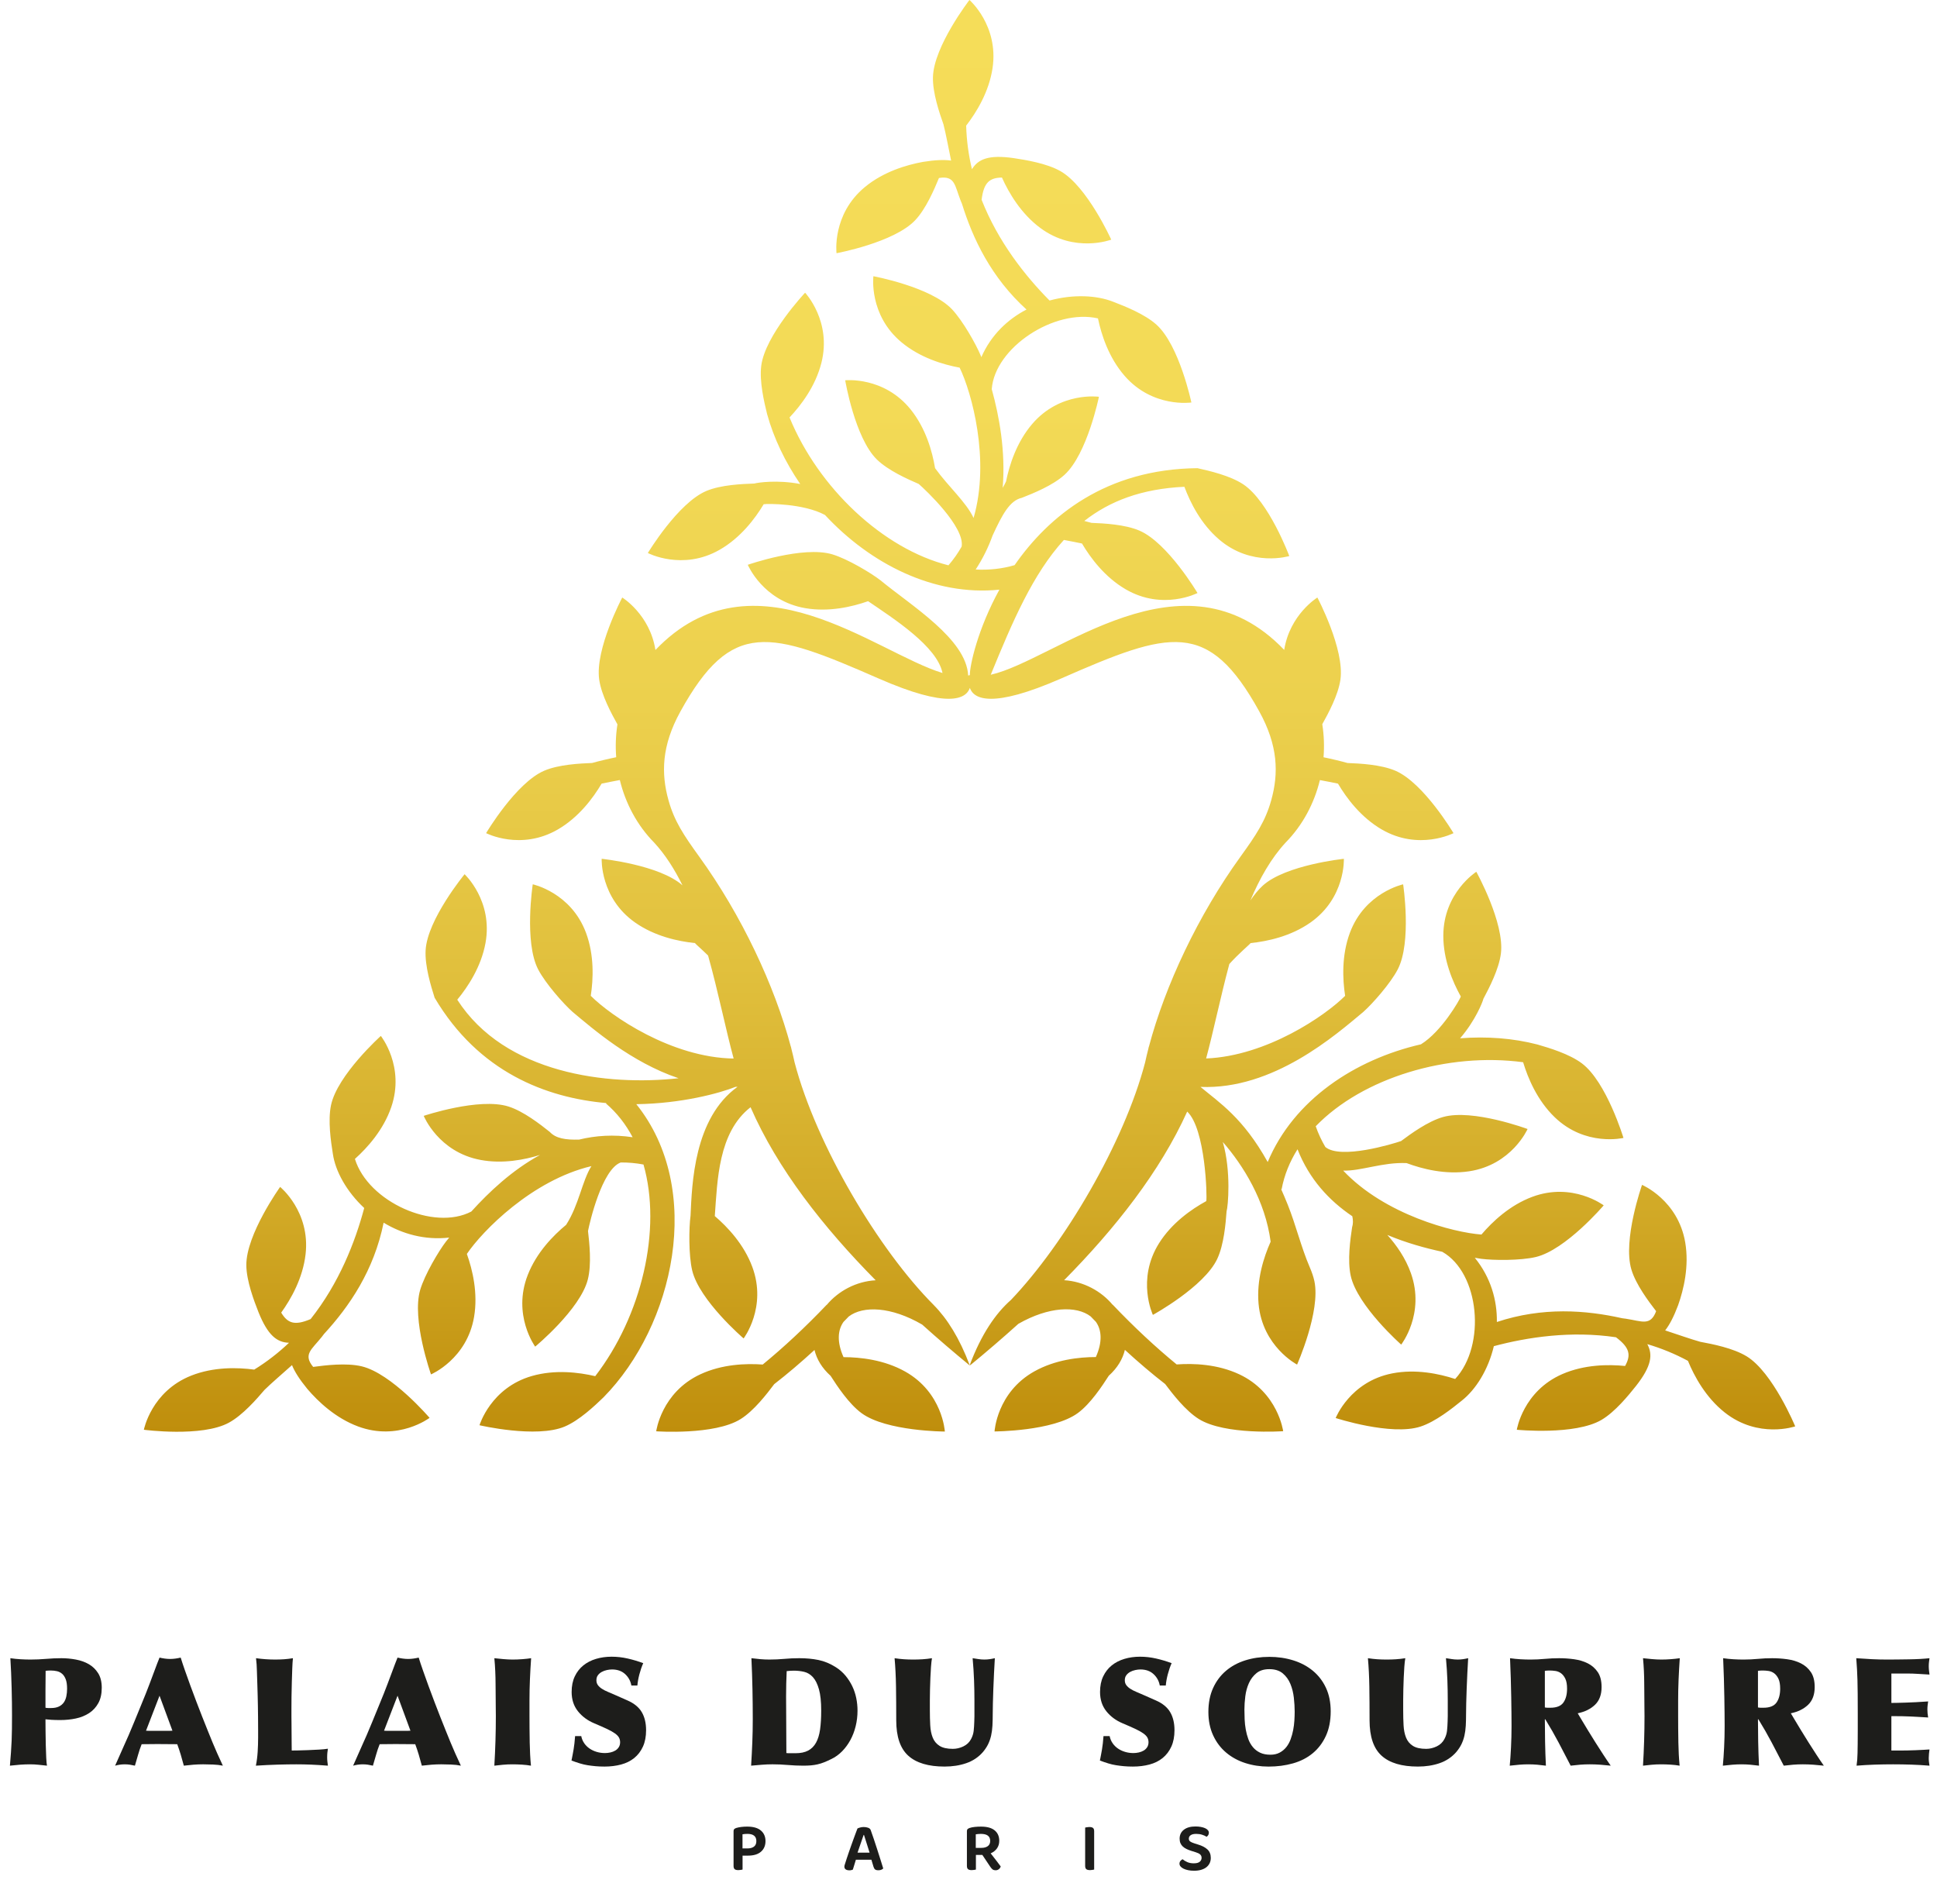 <?xml version="1.0" encoding="UTF-8"?> <svg xmlns="http://www.w3.org/2000/svg" xmlns:xlink="http://www.w3.org/1999/xlink" viewBox="0 0 503.367 494.705"><defs><style>.d{fill:url(#b);}.e{fill:#1d1d1b;}</style><linearGradient id="b" x1="251.953" y1="0" x2="251.953" y2="372.016" gradientUnits="userSpaceOnUse"><stop offset="0" stop-color="#f5dd59"></stop><stop offset=".285" stop-color="#f3da56"></stop><stop offset=".492" stop-color="#ecd04d"></stop><stop offset=".675" stop-color="#e1c03d"></stop><stop offset=".842" stop-color="#d2aa27"></stop><stop offset="1" stop-color="#bf8e0c"></stop></linearGradient></defs><g id="a"><path class="d" d="M453.893,352.405c-3.504-2.142-8.921-3.191-12.025-3.764-2.522-.705-5.605-1.808-9.142-2.968,1.118-1.424,2.223-3.509,3.358-6.523,1.468-4.135,2.9-10.169,1.857-16.322-1.868-11.026-11.225-14.967-11.225-14.967,0,0-5.062,14.316-2.77,21.985,1.176,3.935,4.506,8.334,6.433,10.835-1.497,3.952-3.687,2.588-7.848,1.961-.009-.011-.019-.021-.028-.032l-.014.025c-.299-.044-.606-.085-.925-.12-9.452-2.121-20.656-2.978-32.573.973.078-5.634-1.554-11.521-5.732-16.684.586.094,1.15.185,1.665.269,3.13.414,10.202.485,14.196-.469,7.785-1.861,17.634-13.418,17.634-13.418,0,0-8.101-6.121-18.578-2.209-5.846,2.183-10.349,6.446-13.191,9.79-7.222-.511-25.086-5.121-35.931-16.615,4.615.16,10.252-2.229,16.479-1.946,4.111,1.536,10.12,3.065,16.289,2.123,11.055-1.688,15.148-10.98,15.148-10.98,0,0-14.232-5.295-21.937-3.127-3.954,1.112-8.406,4.37-10.938,6.256-2.164.749-15.704,4.864-19.676,1.545-.992-1.686-1.836-3.481-2.5-5.392,12.185-12.595,34.278-19.262,53.897-16.634,1.265,4.202,3.684,9.912,8.167,14.253,8.034,7.78,17.908,5.415,17.908,5.415,0,0-4.397-14.534-10.785-19.357-3.278-2.474-8.566-4.048-11.599-4.923-6.302-1.637-13.16-2.146-20.069-1.606,3.95-4.58,5.827-9.349,6.065-10.293,1.483-2.787,4.034-7.679,4.539-11.755.983-7.944-6.392-21.217-6.392-21.217,0,0-8.57,5.444-8.576,16.628-.003,6.241,2.413,11.951,4.55,15.784-.318.915-4.991,9.096-10.357,12.414-17.158,3.945-33.071,14.414-39.829,30.588-6.409-11.519-12.529-15.392-17.472-19.522,18.906.796,35.089-13.456,42.318-19.483,2.362-2.095,7.048-7.392,8.942-11.036,3.692-7.102,1.408-22.114,1.408-22.114,0,0-9.931,2.114-13.836,12.593-2.179,5.848-1.906,12.043-1.24,16.38-5.12,5.127-20.321,15.622-36.123,16.276,1.934-7.148,3.703-15.854,6.033-24.547,2.555-2.834,5.224-5.014,5.528-5.435,4.365-.45,10.429-1.748,15.538-5.332,9.155-6.422,8.696-16.565,8.696-16.565,0,0-15.103,1.576-21.044,6.94-1.167,1.054-2.258,2.422-3.242,3.867,2.423-5.742,5.379-10.948,9.146-15.025,4.415-4.479,7.429-10.158,8.913-16.238,1.354.229,3.735.734,4.7.923,2.232,3.778,5.946,8.744,11.336,11.889,9.66,5.635,18.683.98,18.683.98,0,0-7.742-13.063-15.098-16.22-3.774-1.62-9.285-1.884-12.44-2.009-1.435-.415-4.418-1.128-6.236-1.49.223-2.858.123-5.747-.326-8.591,1.542-2.771,4.137-7.554,4.713-11.581,1.134-7.924-5.989-21.334-5.989-21.334,0,0-7.164,4.391-8.618,13.607-26.28-27.445-59.307,2.614-76.262,6.459,5.666-13.843,10.946-26.198,19.008-35.026,1.354.229,3.735.734,4.7.923,2.232,3.778,5.946,8.744,11.336,11.889,9.66,5.635,18.683.98,18.683.98,0,0-7.742-13.063-15.098-16.22-3.774-1.62-9.285-1.884-12.44-2.009-.481-.139-1.147-.313-1.877-.496,6.588-5.162,14.88-8.367,26.01-8.88,1.526,4.114,4.299,9.661,9.046,13.712,8.506,7.26,18.213,4.28,18.213,4.28,0,0-5.301-14.229-11.979-18.642-3.427-2.264-8.803-3.502-11.886-4.185-23.767.224-38.632,12.409-47.518,25.195-3.276.963-6.672,1.314-10.114,1.132,1.863-2.851,3.31-5.811,4.392-8.826,2.532-5.491,4.466-9.096,7.601-9.8,2.939-1.152,8.059-3.21,11.092-5.978,5.913-5.395,8.943-20.274,8.943-20.274,0,0-10.051-1.438-17.328,7.054-4.061,4.739-5.94,10.648-6.809,14.949-.289.605-.582,1.154-.875,1.662.788-9.432-.875-18.573-2.841-25.649.793-10.804,16.312-20.97,27.603-18.382.897,4.296,2.813,10.193,6.904,14.906,7.331,8.445,17.373,6.944,17.373,6.944,0,0-3.124-14.86-9.071-20.217-3.051-2.749-8.184-4.774-11.13-5.907-4.364-1.772-10.578-2.037-16.658-.37-6.369-6.429-13.375-15.296-17.654-26.174.553-4.526,2.082-5.723,5.283-5.776,1.798,4.003,4.935,9.352,9.942,13.077,8.973,6.675,18.458,3.053,18.458,3.053,0,0-6.24-13.843-13.199-17.799-3.57-2.03-9.018-2.906-12.139-3.381-6.493-.933-9.221.239-10.857,2.877-.86-3.6-1.394-7.375-1.502-11.319,2.685-3.471,5.926-8.758,6.854-14.929,1.663-11.059-5.999-17.721-5.999-17.721,0,0-9.273,12.024-9.486,20.026-.109,4.106,1.683,9.324,2.734,12.3.646,2.537,1.228,5.76,1.986,9.404-1.792-.259-4.15-.177-7.329.343-4.317.789-10.26,2.558-15.074,6.529-8.626,7.118-7.375,17.194-7.375,17.194,0,0,14.933-2.752,20.437-8.563,2.824-2.982,4.977-8.062,6.183-10.979,4.172-.673,4.082,1.905,5.614,5.824-.004.013-.009.027-.013.04h.028c.111.281.228.568.358.862,2.841,9.141,7.61,19.147,16.761,27.449-4.891,2.549-9.2,6.594-11.737,12.38-.045-.121-.092-.252-.137-.369-1.202-2.919-4.667-9.085-7.487-12.071-5.495-5.82-20.425-8.594-20.425-8.594,0,0-1.265,10.074,7.35,17.205,4.808,3.979,10.748,5.756,15.064,6.552,3.133,6.462,7.986,24.006,3.622,39.056-1.97-4.168-6.454-8.024-10.01-12.939-.719-4.329-2.39-10.3-6.283-15.178-6.976-8.741-17.071-7.654-17.071-7.654,0,0,2.508,14.976,8.229,20.574,2.936,2.872,7.98,5.107,10.877,6.361,1.728,1.502,12.047,11.186,11.152,16.284-.967,1.7-2.102,3.328-3.427,4.856-16.994-4.28-33.79-20.106-41.296-38.421,3.011-3.192,6.754-8.136,8.281-14.187,2.737-10.843-4.237-18.223-4.237-18.223,0,0-10.405,11.059-11.4,19.002-.51,4.075.763,9.444,1.518,12.509,1.724,6.279,4.703,12.477,8.617,18.196-5.94-1.14-11.009-.388-11.947-.123-3.155.104-8.668.333-12.452,1.928-7.376,3.109-15.202,16.122-15.202,16.122,0,0,8.993,4.713,18.689-.859,5.411-3.11,9.156-8.052,11.413-11.815.952-.18,10.373-.21,15.925,2.787,11.736,12.646,28.305,21.151,45.33,19.408-5.634,10.232-7.687,19.627-7.687,22.209h0c-.139.041-.285.069-.428.101-.463-9.47-14.754-18.112-22.775-24.73-2.495-1.934-8.568-5.559-12.5-6.747-7.662-2.314-21.993,2.707-21.993,2.707,0,0,3.914,9.368,14.935,11.268,6.15,1.06,12.187-.354,16.327-1.811,6.626,4.52,17.952,11.747,19.334,18.659-17.394-5.276-49.163-32.587-74.6-5.978-1.444-9.236-8.623-13.637-8.623-13.637,0,0-7.123,13.41-5.989,21.334.579,4.048,3.2,8.864,4.739,11.628-.443,2.827-.542,5.697-.32,8.537-1.815.36-4.825,1.079-6.269,1.496-3.155.124-8.665.389-12.44,2.009-7.356,3.157-15.098,16.22-15.098,16.22,0,0,9.023,4.655,18.683-.98,5.391-3.144,9.104-8.111,11.336-11.889.973-.191,3.384-.702,4.731-.928,1.484,6.082,4.498,11.764,8.914,16.244,2.893,3.131,5.308,6.929,7.371,11.123-5.969-5.335-21.002-6.905-21.002-6.905,0,0-.459,10.143,8.696,16.565,5.109,3.584,11.172,4.882,15.538,5.332.219.303,1.668,1.523,3.417,3.24,2.637,9.418,4.541,19.009,6.64,26.763-16.158-.235-31.899-11.061-37.127-16.297.666-4.338.939-10.532-1.24-16.38-3.905-10.479-13.836-12.593-13.836-12.593,0,0-2.284,15.012,1.408,22.114,1.894,3.644,6.58,8.942,8.942,11.036,5.252,4.378,15.232,13.097,27.546,17.237-18.473,2.053-45.14-1.15-57.511-20.402,2.795-3.383,6.204-8.563,7.33-14.701,2.018-11-5.426-17.905-5.426-17.905,0,0-9.655,11.72-10.125,19.71-.241,4.1,1.383,9.373,2.337,12.382,11.429,19.305,28.925,25.991,44.669,27.372l-.156.092c2.877,2.454,5.172,5.433,6.943,8.781-4.941-.748-9.583-.44-13.903.612-3.523.108-6.064-.302-7.625-1.991-2.47-1.966-6.817-5.364-10.733-6.602-7.632-2.412-22.026,2.426-22.026,2.426,0,0,3.794,9.418,14.79,11.458,5.705,1.058,11.339-.023,15.444-1.309-7.295,3.976-13.306,9.674-17.866,14.709-9.703,5.111-26.79-2.476-30.25-13.669,3.267-2.93,7.41-7.544,9.437-13.446,3.632-10.577-2.701-18.513-2.701-18.513,0,0-11.292,10.152-12.946,17.984-.849,4.018-.028,9.474.468,12.592.645,4.597,3.602,9.893,8.157,14.137-2.349,8.823-6.529,19.542-13.924,28.858-4.194,1.79-5.995,1.067-7.646-1.676,2.562-3.563,5.618-8.959,6.331-15.158,1.278-11.11-6.611-17.502-6.611-17.502,0,0-8.85,12.339-8.784,20.343.034,4.107,2.006,9.259,3.16,12.198,2.447,6.086,4.829,7.859,7.932,7.952-2.684,2.548-5.683,4.904-9.041,6.973-4.349-.583-10.549-.737-16.354,1.554-10.403,4.105-12.326,14.074-12.326,14.074,0,0,15.053,1.996,22.083-1.831,3.607-1.964,7.224-6.13,9.273-8.532,1.871-1.831,4.368-3.95,7.141-6.433.674,1.681,1.927,3.679,3.97,6.17,2.847,3.339,7.356,7.596,13.206,9.77,10.483,3.896,18.575-2.237,18.575-2.237,0,0-9.867-11.542-17.655-13.391-3.996-.949-9.471-.265-12.6.154-2.674-3.272-.398-4.487,2.225-7.777.014-.003.027-.006.041-.009l-.014-.025c.188-.237.377-.482.567-.742,6.603-7.169,12.989-16.511,15.494-28.921,4.806,2.905,10.638,4.582,17.044,3.874-.294.362-.579.711-.844,1.036-1.923,2.504-5.521,8.592-6.692,12.529-2.281,7.673,2.803,21.981,2.803,21.981,0,0,9.351-3.955,11.202-14.984,1.033-6.154-.407-12.186-1.882-16.319,4.055-6,16.983-19.169,32.363-22.811-2.45,3.916-3.202,9.993-6.562,15.246-3.385,2.792-7.715,7.232-9.983,13.045-4.066,10.418,1.935,18.608,1.935,18.608,0,0,11.701-9.678,13.677-17.434,1.014-3.98.419-9.465.052-12.601.433-2.248,3.64-16.031,8.5-17.813,1.956-.015,3.933.15,5.919.531,4.816,16.85-.458,39.317-12.543,54.993-4.272-1.005-10.426-1.765-16.427-.054-10.754,3.068-13.644,12.801-13.644,12.801,0,0,14.786,3.459,22.156.338,3.782-1.601,7.789-5.394,10.063-7.584,18.332-18.617,26.288-54.067,8.528-76.174,11.767-.154,21.63-2.841,25.765-4.493.18-.008.36-.009.54-.019-11.353,8.17-11.828,25.236-12.213,33.508-.422,3.128-.515,10.2.428,14.198,1.839,7.79,13.367,17.673,13.367,17.673,0,0,6.144-8.083,2.263-18.572-2.166-5.853-6.416-10.368-9.752-13.22.681-9.249.877-21.73,9.294-28.284,6.963,15.973,18.902,31.197,32.511,44.965-5.12.282-9.72,2.821-12.703,6.38-.02.006-.039.015-.058.02-5.454,5.727-11.107,10.998-16.592,15.494-4.377-.317-10.574-.094-16.229,2.546-10.134,4.73-11.447,14.798-11.447,14.798,0,0,15.146,1.077,21.931-3.171,3.481-2.179,6.838-6.558,8.736-9.08,3.437-2.663,6.961-5.666,10.464-8.878.566,2.356,1.899,4.663,4.189,6.724,1.708,2.655,4.734,7.268,8.046,9.698,6.454,4.735,21.639,4.774,21.639,4.774,0,0-.57-10.137-10.329-15.599-5.446-3.048-11.609-3.726-15.998-3.731-1.734-3.864-1.542-6.997-.011-9.154.458-.467.912-.935,1.366-1.407,3.72-2.849,11.022-2.595,19.08,2.1,4.077,3.671,8.211,7.208,12.326,10.592-.002.005-.004.01-.006.015.003-.004.007-.007.01-.011.016.013.031.026.047.039-.008-.022-.017-.042-.025-.064.09-.105.181-.201.27-.304l-.219.368c4.206-3.457,8.431-7.075,12.595-10.831,7.939-4.527,15.107-4.744,18.78-1.93.454.472.908.94,1.366,1.407,1.532,2.158,1.724,5.29-.01,9.154-4.388.005-10.552.683-15.998,3.731-9.759,5.462-10.329,15.599-10.329,15.599,0,0,15.185-.039,21.639-4.774,3.311-2.429,6.337-7.043,8.046-9.698,2.29-2.061,3.623-4.368,4.189-6.724,3.503,3.212,7.027,6.215,10.464,8.878,1.899,2.522,5.255,6.901,8.736,9.08,6.784,4.248,21.931,3.171,21.931,3.171,0,0-1.313-10.068-11.447-14.798-5.655-2.639-11.852-2.862-16.229-2.546-5.485-4.496-11.138-9.767-16.592-15.494-.02-.006-.039-.014-.058-.02-2.962-3.534-7.52-6.063-12.599-6.373,13.278-13.437,24.962-28.26,31.985-43.812,4.769,4.473,5.211,22.176,4.96,23.259-3.851,2.103-8.94,5.647-12.265,10.928-5.958,9.464-1.611,18.639-1.611,18.639,0,0,13.317-7.296,16.72-14.541,1.746-3.717,2.197-9.216,2.428-12.365.379-1.163,1.23-10.381-.974-18.018,5.334,6.122,11.031,15.283,12.426,25.904-1.79,4.007-3.692,9.909-3.138,16.125.993,11.139,10.01,15.806,10.01,15.806,0,0,6.175-13.872,4.494-21.698-.246-1.147-.665-2.346-1.178-3.535-2.282-5.293-3.591-10.936-5.735-16.286-.578-1.442-1.156-2.801-1.733-4.094l.133.075c.687-3.719,2.119-7.195,4.133-10.403,3.05,7.786,8.251,13.367,14.238,17.399.224,1.019.226,1.975-.059,2.893-.467,3.122-1.237,8.586-.351,12.596,1.727,7.816,13.114,17.862,13.114,17.862,0,0,6.259-7.995,2.528-18.537-1.398-3.95-3.745-7.294-6.133-9.953,4.913,2.069,9.88,3.426,14.281,4.378v.002c9.691,5.496,11.447,24.303,3.346,33.043-4.171-1.365-10.238-2.645-16.363-1.449-10.976,2.143-14.682,11.595-14.682,11.595,0,0,14.438,4.703,22.047,2.22,3.904-1.274,8.219-4.713,10.671-6.702,3.731-2.913,6.951-8.136,8.381-14.189,8.785-2.348,20.067-4.045,31.738-2.314,3.647,2.737,3.922,4.659,2.372,7.459-4.366-.438-10.567-.386-16.293,2.097-10.26,4.449-11.851,14.476-11.851,14.476,0,0,15.111,1.495,22.01-2.564,3.54-2.083,7.016-6.367,8.984-8.836,4.047-5.163,4.391-8.112,2.921-10.846,3.549,1.05,7.088,2.47,10.56,4.343,1.67,4.058,4.636,9.504,9.522,13.386,8.756,6.957,18.352,3.638,18.352,3.638,0,0-5.798-14.034-12.627-18.209ZM262.713,337.76c-3.99,3.497-7.729,8.96-10.722,16.955-2.638-7.037-5.856-12.103-9.312-15.599l-.013-.022c-14.2-14.21-30.531-41.49-36.176-63.063-.237-1.116-.511-2.275-.821-3.473-.042-.198-.091-.4-.131-.597-.007.002-.014.003-.021.005-4.246-15.964-12.821-34.177-23.78-49.35-4.075-5.642-6.494-9.25-8.011-14.678-1.96-7.012-1.793-14.222,3.103-23.089,13.287-24.063,23.21-20.952,51.46-8.574,18.104,7.933,22.746,5.347,23.75,2.467,1.004,2.88,5.646,5.465,23.75-2.467,28.249-12.378,38.173-15.489,51.46,8.574,4.896,8.867,5.063,16.077,3.103,23.089-1.517,5.428-3.936,9.036-8.011,14.678-10.959,15.172-19.535,33.386-23.78,49.35-.007-.002-.014-.003-.021-.005-.04.197-.089.399-.131.597-.31,1.198-.584,2.357-.821,3.473-5.473,20.916-20.991,47.196-34.873,61.728Z"></path></g><g id="c"><path class="e" d="M192.97,482.142v3.618c-.107.023-.261.054-.459.09s-.411.054-.639.054c-.456,0-.777-.084-.963-.252-.186-.168-.279-.45-.279-.846v-9.036c0-.228.06-.402.18-.522.12-.119.288-.216.504-.288.192-.06.405-.113.64-.162.233-.047.477-.087.729-.116.252-.03.504-.051.756-.064.252-.012.492-.018.721-.018,1.584,0,2.774.339,3.572,1.017.798.679,1.197,1.593,1.197,2.745s-.39,2.07-1.17,2.754c-.78.685-1.908,1.026-3.384,1.026h-1.404ZM194.23,480.27c.721,0,1.287-.156,1.701-.468.414-.312.621-.792.621-1.44,0-.624-.195-1.092-.585-1.404-.39-.311-.957-.468-1.701-.468-.516,0-.954.036-1.313.108v3.672h1.277Z"></path><path class="e" d="M226.449,483.204h-4.031c-.133.444-.273.906-.423,1.386-.15.48-.273.877-.369,1.188-.12.048-.249.09-.388.126-.138.036-.309.054-.513.054-.408,0-.727-.081-.954-.243-.228-.161-.342-.393-.342-.692,0-.144.021-.285.062-.423s.094-.297.153-.477c.096-.336.226-.74.387-1.215.162-.474.336-.99.522-1.548.185-.558.387-1.134.603-1.728.217-.594.424-1.17.621-1.728.198-.558.391-1.08.576-1.566.186-.485.345-.902.477-1.251.155-.083.387-.168.692-.252.307-.083.615-.126.928-.126.419,0,.804.064,1.151.19s.57.327.666.603c.24.66.504,1.42.792,2.277.288.858.579,1.743.873,2.655s.579,1.806.856,2.682c.275.876.521,1.662.737,2.358-.12.132-.285.242-.495.333-.21.09-.459.135-.746.135-.421,0-.718-.075-.892-.226-.174-.149-.309-.387-.405-.711l-.54-1.8ZM224.434,476.76c-.108.3-.225.636-.351,1.008s-.259.759-.397,1.161c-.138.401-.279.81-.423,1.224s-.282.819-.414,1.215h3.132l-1.458-4.607h-.09Z"></path><path class="e" d="M253.611,485.76c-.107.023-.261.054-.459.09s-.411.054-.639.054c-.456,0-.777-.084-.963-.252-.186-.168-.279-.45-.279-.846v-9.036c0-.228.06-.402.18-.522.12-.119.288-.216.504-.288.385-.132.838-.225,1.359-.278.522-.055,1.059-.081,1.611-.081,1.584,0,2.772.327,3.563.981.792.654,1.188,1.558,1.188,2.709,0,.756-.198,1.413-.594,1.972-.397.558-.942.986-1.639,1.286.528.685,1.035,1.336,1.522,1.953.485.618.849,1.102,1.089,1.449-.097.312-.265.556-.504.73-.24.174-.504.261-.792.261-.372,0-.657-.084-.856-.252s-.393-.397-.585-.685l-2.034-3.042h-1.674v3.799ZM255.052,480.125c.684,0,1.232-.149,1.647-.449s.621-.757.621-1.368c0-1.212-.81-1.818-2.43-1.818-.24,0-.472.012-.693.036s-.429.048-.621.072v3.527h1.477Z"></path><path class="e" d="M283.258,485.904c-.456,0-.78-.084-.973-.252-.191-.168-.287-.45-.287-.846v-9.954c.107-.024.264-.055.468-.09.204-.036.407-.055.611-.055.433,0,.75.078.954.234s.307.444.307.864v9.954c-.108.023-.262.054-.459.09-.198.036-.405.054-.621.054Z"></path><path class="e" d="M310.239,484.14c.696,0,1.206-.136,1.53-.405.324-.271.486-.609.486-1.017,0-.372-.126-.669-.378-.892-.252-.222-.637-.411-1.152-.566l-1.152-.36c-.456-.144-.87-.306-1.241-.486-.372-.18-.69-.393-.954-.639-.265-.246-.468-.534-.612-.864-.144-.33-.216-.723-.216-1.179,0-.972.366-1.743,1.098-2.313.732-.569,1.734-.855,3.006-.855.505,0,.97.039,1.395.117s.795.185,1.106.323c.312.139.556.31.73.514s.261.432.261.684c0,.24-.057.447-.171.621s-.255.315-.423.423c-.288-.204-.669-.381-1.143-.531-.475-.149-.993-.225-1.558-.225-.624,0-1.098.111-1.422.333-.324.223-.486.525-.486.909,0,.312.111.552.333.72.223.168.573.33,1.054.486l1.025.324c1.044.311,1.855.737,2.431,1.277.575.54.863,1.272.863,2.196,0,.492-.096.942-.288,1.35-.191.408-.471.76-.837,1.054s-.822.521-1.368.684-1.167.243-1.862.243c-.553,0-1.06-.048-1.522-.144-.462-.096-.861-.225-1.196-.387-.337-.162-.598-.353-.783-.576-.186-.222-.279-.465-.279-.729,0-.276.081-.513.243-.711s.351-.345.566-.441c.301.265.696.507,1.188.73.492.222,1.068.333,1.728.333Z"></path><path class="e" d="M26.442,438.528c0,1.586-.299,2.919-.897,3.998-.598,1.079-1.398,1.943-2.398,2.593-1.001.65-2.145,1.112-3.432,1.385-1.287.273-2.632.409-4.036.409-.911,0-1.677-.019-2.301-.058-.624-.039-1.145-.085-1.56-.137,0,.779.006,1.774.019,2.983.013,1.209.032,2.425.059,3.647.025,1.223.065,2.334.117,3.334.052,1.002.117,1.697.195,2.087-.728-.078-1.456-.156-2.184-.234-.728-.077-1.456-.116-2.184-.116-.884,0-1.762.032-2.632.097-.872.065-1.749.15-2.632.254.103-1.248.195-2.392.273-3.432.078-1.04.136-2.061.175-3.062s.065-2.028.078-3.081c.013-1.054.019-2.217.019-3.491,0-.961-.007-2.06-.019-3.295-.014-1.234-.039-2.516-.078-3.842s-.085-2.651-.136-3.978c-.053-1.326-.117-2.574-.195-3.744.858.13,1.748.221,2.671.273.923.053,1.775.078,2.555.078,1.352,0,2.71-.059,4.076-.175,1.365-.117,2.684-.176,3.958-.176,1.248,0,2.502.117,3.763.351,1.261.234,2.385.638,3.373,1.209.988.572,1.794,1.353,2.418,2.34.624.989.936,2.25.936,3.783ZM17.433,438.762c0-1.015-.117-1.826-.351-2.438-.234-.61-.546-1.086-.936-1.424s-.838-.565-1.346-.683c-.507-.117-1.047-.175-1.618-.175-.234,0-.462.006-.683.019-.221.013-.435.032-.644.058,0,.989-.007,1.892-.019,2.711-.013.819-.019,1.605-.019,2.359v4.524c.13.026.247.046.351.059.103.013.221.019.351.019h.78c.806,0,1.476-.13,2.009-.391.533-.26.956-.61,1.268-1.053.312-.441.532-.975.663-1.599.13-.624.195-1.287.195-1.989Z"></path><path class="e" d="M35.061,458.769c-.442-.103-.877-.189-1.306-.254-.429-.065-.877-.097-1.346-.097-.442,0-.877.032-1.307.097-.429.065-.826.15-1.19.254l2.301-5.186c.364-.78.767-1.684,1.209-2.711.442-1.026.903-2.126,1.384-3.296.481-1.17.981-2.392,1.502-3.666.52-1.273,1.04-2.548,1.56-3.821.286-.728.611-1.566.975-2.516.364-.949.715-1.885,1.053-2.809.338-.922.65-1.755.936-2.496.286-.74.494-1.267.624-1.579.442.104.897.19,1.365.254.468.065.922.098,1.365.098.468,0,.936-.033,1.404-.098.468-.065.922-.149,1.365-.254.286.936.65,2.035,1.092,3.296.442,1.261.916,2.587,1.423,3.978.507,1.392,1.026,2.782,1.56,4.173.533,1.392,1.034,2.686,1.502,3.881.546,1.378,1.033,2.601,1.462,3.666.43,1.066.839,2.073,1.228,3.022.391.949.8,1.905,1.228,2.866.43.963.917,2.028,1.463,3.198-.755-.156-1.599-.254-2.535-.293-.935-.038-1.794-.058-2.574-.058-.832,0-1.671.032-2.516.097-.845.065-1.683.15-2.515.254-.26-.988-.527-1.937-.8-2.847s-.579-1.82-.916-2.731c-.858,0-1.716-.006-2.574-.019-.858-.013-1.716-.019-2.574-.019-.676,0-1.359.007-2.047.019-.69.014-1.372.019-2.047.019-.365.91-.677,1.833-.936,2.769-.26.935-.533,1.872-.819,2.808ZM37.947,449.682c.286.026.572.039.858.039h5.148c.286,0,.572-.013.858-.039l-3.354-9.087-3.51,9.087Z"></path><path class="e" d="M75.815,454.829c.26,0,.78-.006,1.56-.019.78-.013,1.645-.038,2.594-.077s1.904-.084,2.867-.137c.961-.052,1.755-.13,2.379-.234-.053.287-.098.618-.137.995s-.059.799-.059,1.268c0,.364.019.721.059,1.072.039.351.084.708.137,1.072-1.639-.13-3.101-.221-4.388-.273-1.287-.052-2.568-.077-3.842-.077-1.404,0-3.017.025-4.836.077-1.82.053-3.705.144-5.655.273.234-1.144.391-2.353.469-3.627.077-1.273.116-2.47.116-3.588v-2.028c0-1.248-.006-2.385-.019-3.412-.013-1.027-.025-1.995-.039-2.905-.013-.91-.032-1.788-.058-2.633-.026-.845-.053-1.723-.078-2.633-.053-1.195-.092-2.424-.117-3.686-.026-1.261-.104-2.398-.234-3.412,1.639.233,3.302.351,4.992.351.806,0,1.579-.025,2.32-.078.741-.052,1.502-.143,2.282-.273-.078.676-.137,1.579-.176,2.71-.039,1.132-.078,2.334-.117,3.607-.039,1.274-.065,2.535-.078,3.783-.014,1.248-.019,2.327-.019,3.237v1.794c0,.364.006.969.019,1.813.013.846.019,1.735.019,2.672,0,.935.006,1.82.019,2.651.013.833.019,1.404.019,1.716Z"></path><path class="e" d="M96.914,458.769c-.442-.103-.878-.189-1.307-.254-.429-.065-.877-.097-1.346-.097-.442,0-.877.032-1.307.097-.429.065-.825.15-1.19.254l2.302-5.186c.363-.78.767-1.684,1.209-2.711.441-1.026.902-2.126,1.384-3.296s.981-2.392,1.502-3.666c.519-1.273,1.039-2.548,1.56-3.821.286-.728.611-1.566.976-2.516.363-.949.715-1.885,1.053-2.809.338-.922.649-1.755.935-2.496.286-.74.494-1.267.624-1.579.442.104.897.19,1.365.254s.923.098,1.365.098c.468,0,.935-.033,1.404-.098.468-.065.922-.149,1.364-.254.286.936.65,2.035,1.093,3.296.441,1.261.916,2.587,1.423,3.978.507,1.392,1.027,2.782,1.56,4.173.532,1.392,1.033,2.686,1.501,3.881.546,1.378,1.034,2.601,1.463,3.666.429,1.066.838,2.073,1.228,3.022.39.949.8,1.905,1.228,2.866.429.963.916,2.028,1.462,3.198-.754-.156-1.599-.254-2.534-.293-.936-.038-1.794-.058-2.574-.058-.833,0-1.671.032-2.516.097-.846.065-1.684.15-2.516.254-.26-.988-.526-1.937-.8-2.847-.273-.91-.578-1.82-.916-2.731-.858,0-1.716-.006-2.574-.019-.857-.013-1.716-.019-2.574-.019-.676,0-1.358.007-2.047.019-.69.014-1.372.019-2.048.019-.364.91-.677,1.833-.935,2.769-.261.935-.533,1.872-.819,2.808ZM99.8,449.682c.286.026.572.039.858.039h5.147c.286,0,.572-.013.858-.039l-3.354-9.087-3.51,9.087Z"></path><path class="e" d="M137.649,452.548c.039,2.275.148,4.349.331,6.221-.729-.13-1.515-.221-2.359-.273-.846-.052-1.684-.077-2.516-.077s-1.651.039-2.457.116c-.806.078-1.534.156-2.184.234.13-2.184.227-4.329.292-6.435.065-2.106.098-4.251.098-6.436,0-.519-.007-1.163-.019-1.931-.014-.767-.019-1.553-.019-2.359,0-.832-.007-1.631-.019-2.398-.014-.767-.019-1.41-.019-1.931,0-.909-.026-1.937-.078-3.081-.052-1.144-.13-2.262-.233-3.353.676.078,1.455.156,2.34.233.884.078,1.69.117,2.418.117.806,0,1.638-.032,2.496-.098.857-.065,1.624-.148,2.301-.253-.131,1.872-.234,3.718-.312,5.538-.077,1.82-.116,3.666-.116,5.538v3.899c0,2.21.019,4.453.059,6.728Z"></path><path class="e" d="M151.806,452.919c.377.546.839,1.008,1.385,1.384.546.378,1.163.67,1.853.878.689.208,1.41.311,2.164.311.468,0,.936-.052,1.404-.155s.891-.267,1.268-.488c.376-.22.683-.513.916-.877.234-.364.352-.793.352-1.287,0-.468-.104-.884-.312-1.248-.208-.363-.572-.728-1.092-1.092-.52-.364-1.209-.747-2.067-1.15-.857-.403-1.937-.878-3.236-1.424-1.742-.728-3.159-1.774-4.251-3.14-1.093-1.365-1.639-3.035-1.639-5.012,0-1.56.273-2.911.819-4.056.546-1.144,1.287-2.093,2.223-2.847.936-.754,2.034-1.319,3.296-1.696,1.261-.377,2.606-.566,4.036-.566,1.404,0,2.795.156,4.173.469,1.378.311,2.731.715,4.057,1.209-.391.884-.722,1.846-.995,2.886-.273,1.04-.448,2.016-.526,2.925h-1.56c-.209-1.17-.748-2.157-1.618-2.964-.872-.806-2.009-1.209-3.413-1.209-.416,0-.864.053-1.346.156s-.923.267-1.325.487c-.404.221-.735.507-.995.858-.26.351-.39.786-.39,1.306,0,.494.13.917.39,1.268.26.352.61.67,1.053.956s.976.56,1.6.818c.624.261,1.287.547,1.989.858l3.003,1.326c1.741.754,2.989,1.769,3.743,3.042.754,1.274,1.132,2.847,1.132,4.719,0,1.638-.273,3.056-.819,4.251-.546,1.196-1.301,2.185-2.262,2.964-.963.78-2.106,1.346-3.433,1.696-1.326.352-2.756.527-4.29.527-.857,0-1.638-.033-2.34-.098-.702-.065-1.385-.149-2.047-.254-.663-.103-1.333-.26-2.009-.468-.677-.208-1.404-.455-2.185-.741.104-.546.201-1.046.293-1.501.091-.455.176-.923.254-1.404.077-.48.148-.994.214-1.541.065-.546.123-1.183.176-1.91h1.599c.13.676.384,1.286.761,1.833Z"></path><path class="e" d="M222.843,444.455c0,1.404-.162,2.764-.487,4.076-.325,1.313-.786,2.516-1.385,3.607-.598,1.092-1.312,2.061-2.144,2.905-.832.846-1.769,1.515-2.808,2.009-.677.338-1.294.618-1.853.838-.56.222-1.118.398-1.678.527-.559.13-1.138.221-1.735.273-.599.053-1.261.078-1.989.078-1.352,0-2.69-.059-4.017-.176s-2.665-.175-4.017-.175c-.936,0-1.866.039-2.789.116-.923.078-1.84.156-2.749.234.13-2.106.233-4.127.311-6.064.078-1.937.117-3.959.117-6.064,0-2.574-.026-5.148-.078-7.722-.052-2.574-.143-5.266-.273-8.073.779.104,1.56.189,2.34.253.78.065,1.56.098,2.34.098,1.326,0,2.619-.059,3.881-.175,1.261-.117,2.554-.176,3.88-.176,1.794,0,3.458.156,4.992.468,1.534.312,3.055.949,4.564,1.911.935.599,1.755,1.32,2.457,2.164.701.846,1.286,1.755,1.755,2.731.468.975.811,2.002,1.033,3.081.221,1.079.331,2.164.331,3.256ZM213.405,444.495c0-2.34-.195-4.198-.585-5.576-.391-1.378-.91-2.425-1.56-3.14-.649-.715-1.403-1.177-2.262-1.385-.857-.208-1.755-.311-2.69-.311-.572,0-1.196.038-1.872.116-.053,1.118-.092,2.191-.117,3.218-.026,1.027-.039,2.126-.039,3.296,0,1.014.006,2.164.019,3.451.013,1.287.019,2.606.019,3.958,0,1.326.006,2.633.019,3.92.013,1.287.019,2.438.019,3.451.208.026.402.039.585.039h1.794c1.326,0,2.418-.227,3.275-.683.858-.454,1.541-1.137,2.048-2.047s.858-2.054,1.053-3.433c.195-1.377.293-3.003.293-4.875Z"></path><path class="e" d="M232.904,446.991c0-3.275-.019-6.2-.059-8.774s-.162-5.031-.37-7.371c.858.13,1.67.221,2.438.273.767.053,1.579.078,2.438.078.832,0,1.645-.025,2.438-.078.793-.052,1.593-.143,2.398-.273-.104.624-.189,1.385-.253,2.281-.065.897-.117,1.84-.156,2.827-.039.989-.072,1.983-.098,2.984-.026,1.001-.039,1.917-.039,2.749v2.613c0,1.43.032,2.756.098,3.978.065,1.223.279,2.288.644,3.198.363.91.955,1.625,1.774,2.144.819.52,1.97.78,3.451.78.936,0,1.853-.214,2.75-.644.896-.429,1.565-1.072,2.008-1.931.364-.701.585-1.403.663-2.106s.13-1.495.156-2.379c.025-.468.039-.936.039-1.404v-4.212c0-1.638-.033-3.354-.098-5.148-.065-1.794-.189-3.705-.37-5.732.519.078,1.026.156,1.52.233.494.078,1.001.117,1.522.117.493,0,.961-.032,1.403-.098.442-.065.884-.148,1.326-.253-.078,1.196-.149,2.496-.214,3.899-.065,1.404-.124,2.769-.176,4.096-.053,1.326-.092,2.555-.117,3.686-.026,1.131-.039,2.034-.039,2.71,0,1.17-.026,2.224-.078,3.159s-.169,1.801-.351,2.594c-.183.793-.442,1.534-.78,2.223-.338.69-.793,1.372-1.365,2.048-1.17,1.326-2.606,2.281-4.31,2.866s-3.581.878-5.635.878c-4.212,0-7.358-.942-9.438-2.828-2.08-1.885-3.12-4.946-3.12-9.185Z"></path><path class="e" d="M289.123,452.919c.376.546.838,1.008,1.384,1.384.546.378,1.163.67,1.853.878.689.208,1.41.311,2.165.311.468,0,.935-.052,1.403-.155.469-.103.891-.267,1.268-.488.377-.22.683-.513.917-.877.233-.364.351-.793.351-1.287,0-.468-.104-.884-.311-1.248-.209-.363-.572-.728-1.093-1.092-.519-.364-1.209-.747-2.066-1.15-.858-.403-1.938-.878-3.237-1.424-1.742-.728-3.159-1.774-4.251-3.14s-1.638-3.035-1.638-5.012c0-1.56.273-2.911.819-4.056.546-1.144,1.286-2.093,2.223-2.847.935-.754,2.034-1.319,3.295-1.696,1.262-.377,2.606-.566,4.037-.566,1.404,0,2.794.156,4.173.469,1.378.311,2.731.715,4.056,1.209-.39.884-.721,1.846-.994,2.886s-.448,2.016-.526,2.925h-1.56c-.208-1.17-.747-2.157-1.618-2.964-.871-.806-2.009-1.209-3.412-1.209-.417,0-.865.053-1.346.156-.481.103-.924.267-1.326.487-.403.221-.735.507-.994.858-.261.351-.391.786-.391,1.306,0,.494.13.917.391,1.268.259.352.61.67,1.053.956.441.286.975.56,1.599.818.624.261,1.287.547,1.989.858l3.003,1.326c1.742.754,2.989,1.769,3.744,3.042.754,1.274,1.131,2.847,1.131,4.719,0,1.638-.273,3.056-.819,4.251-.546,1.196-1.3,2.185-2.262,2.964-.962.78-2.106,1.346-3.432,1.696-1.326.352-2.757.527-4.29.527-.858,0-1.638-.033-2.34-.098-.702-.065-1.385-.149-2.048-.254-.663-.103-1.333-.26-2.009-.468s-1.403-.455-2.184-.741c.103-.546.201-1.046.292-1.501s.176-.923.254-1.404c.078-.48.149-.994.215-1.541.065-.546.123-1.183.175-1.91h1.6c.13.676.383,1.286.761,1.833Z"></path><path class="e" d="M329.818,430.493c2.235,0,4.329.307,6.279.917,1.949.611,3.647,1.515,5.089,2.71,1.443,1.196,2.574,2.672,3.394,4.427.818,1.755,1.228,3.79,1.228,6.104,0,2.444-.416,4.57-1.248,6.377-.833,1.807-1.97,3.309-3.413,4.504-1.442,1.196-3.152,2.074-5.128,2.633-1.977.56-4.095.839-6.357.839-2.132,0-4.147-.306-6.045-.917-1.898-.61-3.562-1.52-4.992-2.729s-2.554-2.704-3.373-4.485c-.819-1.78-1.228-3.803-1.228-6.064,0-2.34.402-4.4,1.209-6.182.806-1.78,1.917-3.276,3.334-4.485s3.088-2.118,5.012-2.729c1.924-.61,4.004-.917,6.24-.917ZM330.13,455.922c.936,0,1.742-.182,2.418-.546s1.248-.839,1.717-1.424c.468-.585.845-1.268,1.131-2.048.285-.779.507-1.579.663-2.398.155-.818.26-1.644.311-2.477.052-.831.078-1.599.078-2.301,0-1.117-.072-2.32-.215-3.607s-.442-2.482-.896-3.588c-.455-1.105-1.118-2.022-1.989-2.75-.871-.728-2.034-1.092-3.49-1.092-1.379,0-2.49.345-3.335,1.033-.845.69-1.501,1.555-1.969,2.594-.469,1.04-.78,2.178-.936,3.413-.156,1.234-.233,2.386-.233,3.451,0,.806.019,1.657.058,2.555.039.896.137,1.781.293,2.651.156.872.377,1.697.663,2.477.286.78.683,1.477,1.19,2.087.507.611,1.131,1.092,1.872,1.443.741.351,1.631.526,2.671.526Z"></path><path class="e" d="M355.909,446.991c0-3.275-.019-6.2-.059-8.774s-.163-5.031-.37-7.371c.857.13,1.67.221,2.438.273.767.053,1.579.078,2.438.078.831,0,1.644-.025,2.438-.078.792-.052,1.592-.143,2.398-.273-.104.624-.19,1.385-.254,2.281-.065.897-.117,1.84-.156,2.827-.039.989-.071,1.983-.098,2.984-.025,1.001-.039,1.917-.039,2.749v2.613c0,1.43.033,2.756.098,3.978.065,1.223.279,2.288.644,3.198s.956,1.625,1.774,2.144c.819.52,1.97.78,3.452.78.935,0,1.853-.214,2.749-.644.897-.429,1.566-1.072,2.009-1.931.363-.701.585-1.403.663-2.106s.13-1.495.156-2.379c.025-.468.038-.936.038-1.404v-4.212c0-1.638-.032-3.354-.097-5.148-.065-1.794-.19-3.705-.371-5.732.52.078,1.027.156,1.522.233.493.078,1,.117,1.52.117.494,0,.962-.032,1.404-.098.441-.065.884-.148,1.326-.253-.078,1.196-.15,2.496-.215,3.899-.065,1.404-.124,2.769-.176,4.096s-.091,2.555-.116,3.686c-.026,1.131-.039,2.034-.039,2.71,0,1.17-.026,2.224-.078,3.159-.053.935-.17,1.801-.352,2.594s-.442,1.534-.779,2.223c-.339.69-.794,1.372-1.365,2.048-1.17,1.326-2.607,2.281-4.31,2.866-1.703.585-3.582.878-5.636.878-4.212,0-7.358-.942-9.438-2.828-2.081-1.885-3.12-4.946-3.12-9.185Z"></path><path class="e" d="M410.859,446.601c.546.91,1.138,1.892,1.774,2.944.638,1.053,1.294,2.113,1.97,3.179.676,1.066,1.352,2.119,2.028,3.159.676,1.04,1.326,2.002,1.95,2.886-.911-.103-1.82-.189-2.731-.254-.91-.065-1.82-.097-2.729-.097-.885,0-1.717.032-2.496.097-.78.065-1.6.15-2.457.254-1.04-2.028-2.087-4.036-3.14-6.025s-2.203-3.998-3.451-6.025h-.117c0,1.716.019,3.647.059,5.791.039,2.146.11,4.231.214,6.26-.754-.103-1.508-.189-2.262-.254-.754-.065-1.534-.097-2.34-.097-.729,0-1.489.032-2.281.097-.794.065-1.632.15-2.516.254.13-1.326.24-2.905.331-4.738s.137-3.686.137-5.558c0-.858-.007-1.931-.019-3.218-.014-1.287-.033-2.71-.059-4.271-.026-1.56-.065-3.204-.117-4.934-.052-1.728-.116-3.464-.194-5.206.909.13,1.813.221,2.71.273.897.053,1.762.078,2.594.078,1.248,0,2.489-.059,3.725-.175,1.234-.117,2.477-.176,3.725-.176,1.3,0,2.606.091,3.919.273,1.312.183,2.496.54,3.549,1.073,1.054.533,1.911,1.287,2.574,2.262s.995,2.269.995,3.881c0,1.976-.565,3.51-1.697,4.602-1.131,1.092-2.632,1.833-4.504,2.223l.857,1.443ZM401.461,443.637c.13.026.253.046.37.059s.24.019.371.019h.701c1.612,0,2.736-.449,3.374-1.346.637-.897.955-2.1.955-3.607,0-1.092-.149-1.95-.448-2.574s-.67-1.098-1.111-1.424c-.442-.324-.93-.526-1.463-.605-.533-.077-1.033-.116-1.501-.116-.209,0-.416.006-.624.019-.209.013-.416.032-.624.058v9.517Z"></path><path class="e" d="M436.151,452.548c.039,2.275.149,4.349.332,6.221-.729-.13-1.516-.221-2.36-.273-.845-.052-1.684-.077-2.515-.077-.833,0-1.652.039-2.457.116-.807.078-1.535.156-2.185.234.13-2.184.228-4.329.293-6.435.065-2.106.098-4.251.098-6.436,0-.519-.007-1.163-.019-1.931-.014-.767-.019-1.553-.019-2.359,0-.832-.007-1.631-.019-2.398-.014-.767-.019-1.41-.019-1.931,0-.909-.026-1.937-.078-3.081-.053-1.144-.131-2.262-.234-3.353.676.078,1.456.156,2.34.233.884.078,1.69.117,2.418.117.806,0,1.639-.032,2.496-.098.858-.065,1.625-.148,2.301-.253-.13,1.872-.233,3.718-.311,5.538s-.117,3.666-.117,5.538v3.899c0,2.21.019,4.453.059,6.728Z"></path><path class="e" d="M466.239,446.601c.546.91,1.138,1.892,1.774,2.944.638,1.053,1.294,2.113,1.97,3.179.676,1.066,1.352,2.119,2.028,3.159.676,1.04,1.326,2.002,1.95,2.886-.911-.103-1.82-.189-2.731-.254-.91-.065-1.82-.097-2.729-.097-.885,0-1.717.032-2.496.097-.78.065-1.6.15-2.457.254-1.04-2.028-2.087-4.036-3.14-6.025s-2.203-3.998-3.451-6.025h-.117c0,1.716.019,3.647.059,5.791.039,2.146.11,4.231.214,6.26-.754-.103-1.508-.189-2.262-.254-.754-.065-1.534-.097-2.34-.097-.729,0-1.489.032-2.281.097-.794.065-1.632.15-2.516.254.13-1.326.24-2.905.331-4.738s.137-3.686.137-5.558c0-.858-.007-1.931-.019-3.218-.014-1.287-.033-2.71-.059-4.271-.026-1.56-.065-3.204-.117-4.934-.052-1.728-.116-3.464-.194-5.206.909.13,1.813.221,2.71.273.897.053,1.762.078,2.594.078,1.248,0,2.489-.059,3.725-.175,1.234-.117,2.477-.176,3.725-.176,1.3,0,2.606.091,3.919.273,1.312.183,2.496.54,3.549,1.073,1.054.533,1.911,1.287,2.574,2.262s.995,2.269.995,3.881c0,1.976-.565,3.51-1.697,4.602-1.131,1.092-2.632,1.833-4.504,2.223l.857,1.443ZM456.841,443.637c.13.026.253.046.37.059s.24.019.371.019h.701c1.612,0,2.736-.449,3.374-1.346.637-.897.955-2.1.955-3.607,0-1.092-.149-1.95-.448-2.574s-.67-1.098-1.111-1.424c-.442-.324-.93-.526-1.463-.605-.533-.077-1.033-.116-1.501-.116-.209,0-.416.006-.624.019-.209.013-.416.032-.624.058v9.517Z"></path><path class="e" d="M494.241,454.829c.364,0,.864-.006,1.502-.019.637-.013,1.307-.032,2.008-.058.702-.026,1.385-.059,2.048-.098s1.202-.071,1.618-.098c-.052.364-.097.734-.136,1.111s-.059.748-.059,1.111c0,.339.019.677.059,1.015s.084.663.136.975c-1.586-.13-3.165-.221-4.738-.273-1.573-.052-3.14-.077-4.699-.077-1.586,0-3.173.025-4.758.077-1.587.053-3.173.144-4.759.273.078-.546.137-1.065.176-1.56s.065-1.073.078-1.736c.013-.663.025-1.468.039-2.418.013-.948.019-2.164.019-3.647v-4.251c0-2.054-.007-3.75-.019-5.089-.014-1.339-.033-2.516-.059-3.53-.026-1.014-.065-1.949-.117-2.808s-.117-1.819-.194-2.886c1.352.104,2.703.189,4.056.253,1.352.065,2.704.098,4.056.098.754,0,1.619-.006,2.594-.019.975-.013,1.963-.025,2.964-.039,1.001-.013,1.97-.045,2.905-.097.936-.053,1.755-.117,2.457-.195-.052.364-.097.709-.136,1.033-.039.325-.059.67-.059,1.033,0,.365.019.729.059,1.093s.084.728.136,1.092c-.988-.052-1.963-.11-2.925-.176-.962-.065-1.924-.098-2.886-.098h-4.095v7.644c.311,0,.779-.006,1.403-.019.624-.013,1.358-.032,2.204-.059.845-.025,1.774-.065,2.788-.117,1.014-.052,2.067-.117,3.159-.195-.053.365-.098.709-.137,1.034s-.059.669-.059,1.033c0,.677.065,1.378.195,2.106-.78-.052-1.527-.098-2.242-.137-.716-.039-1.443-.078-2.185-.117s-1.527-.065-2.359-.078c-.832-.013-1.755-.019-2.769-.019v8.931h2.729Z"></path></g></svg> 